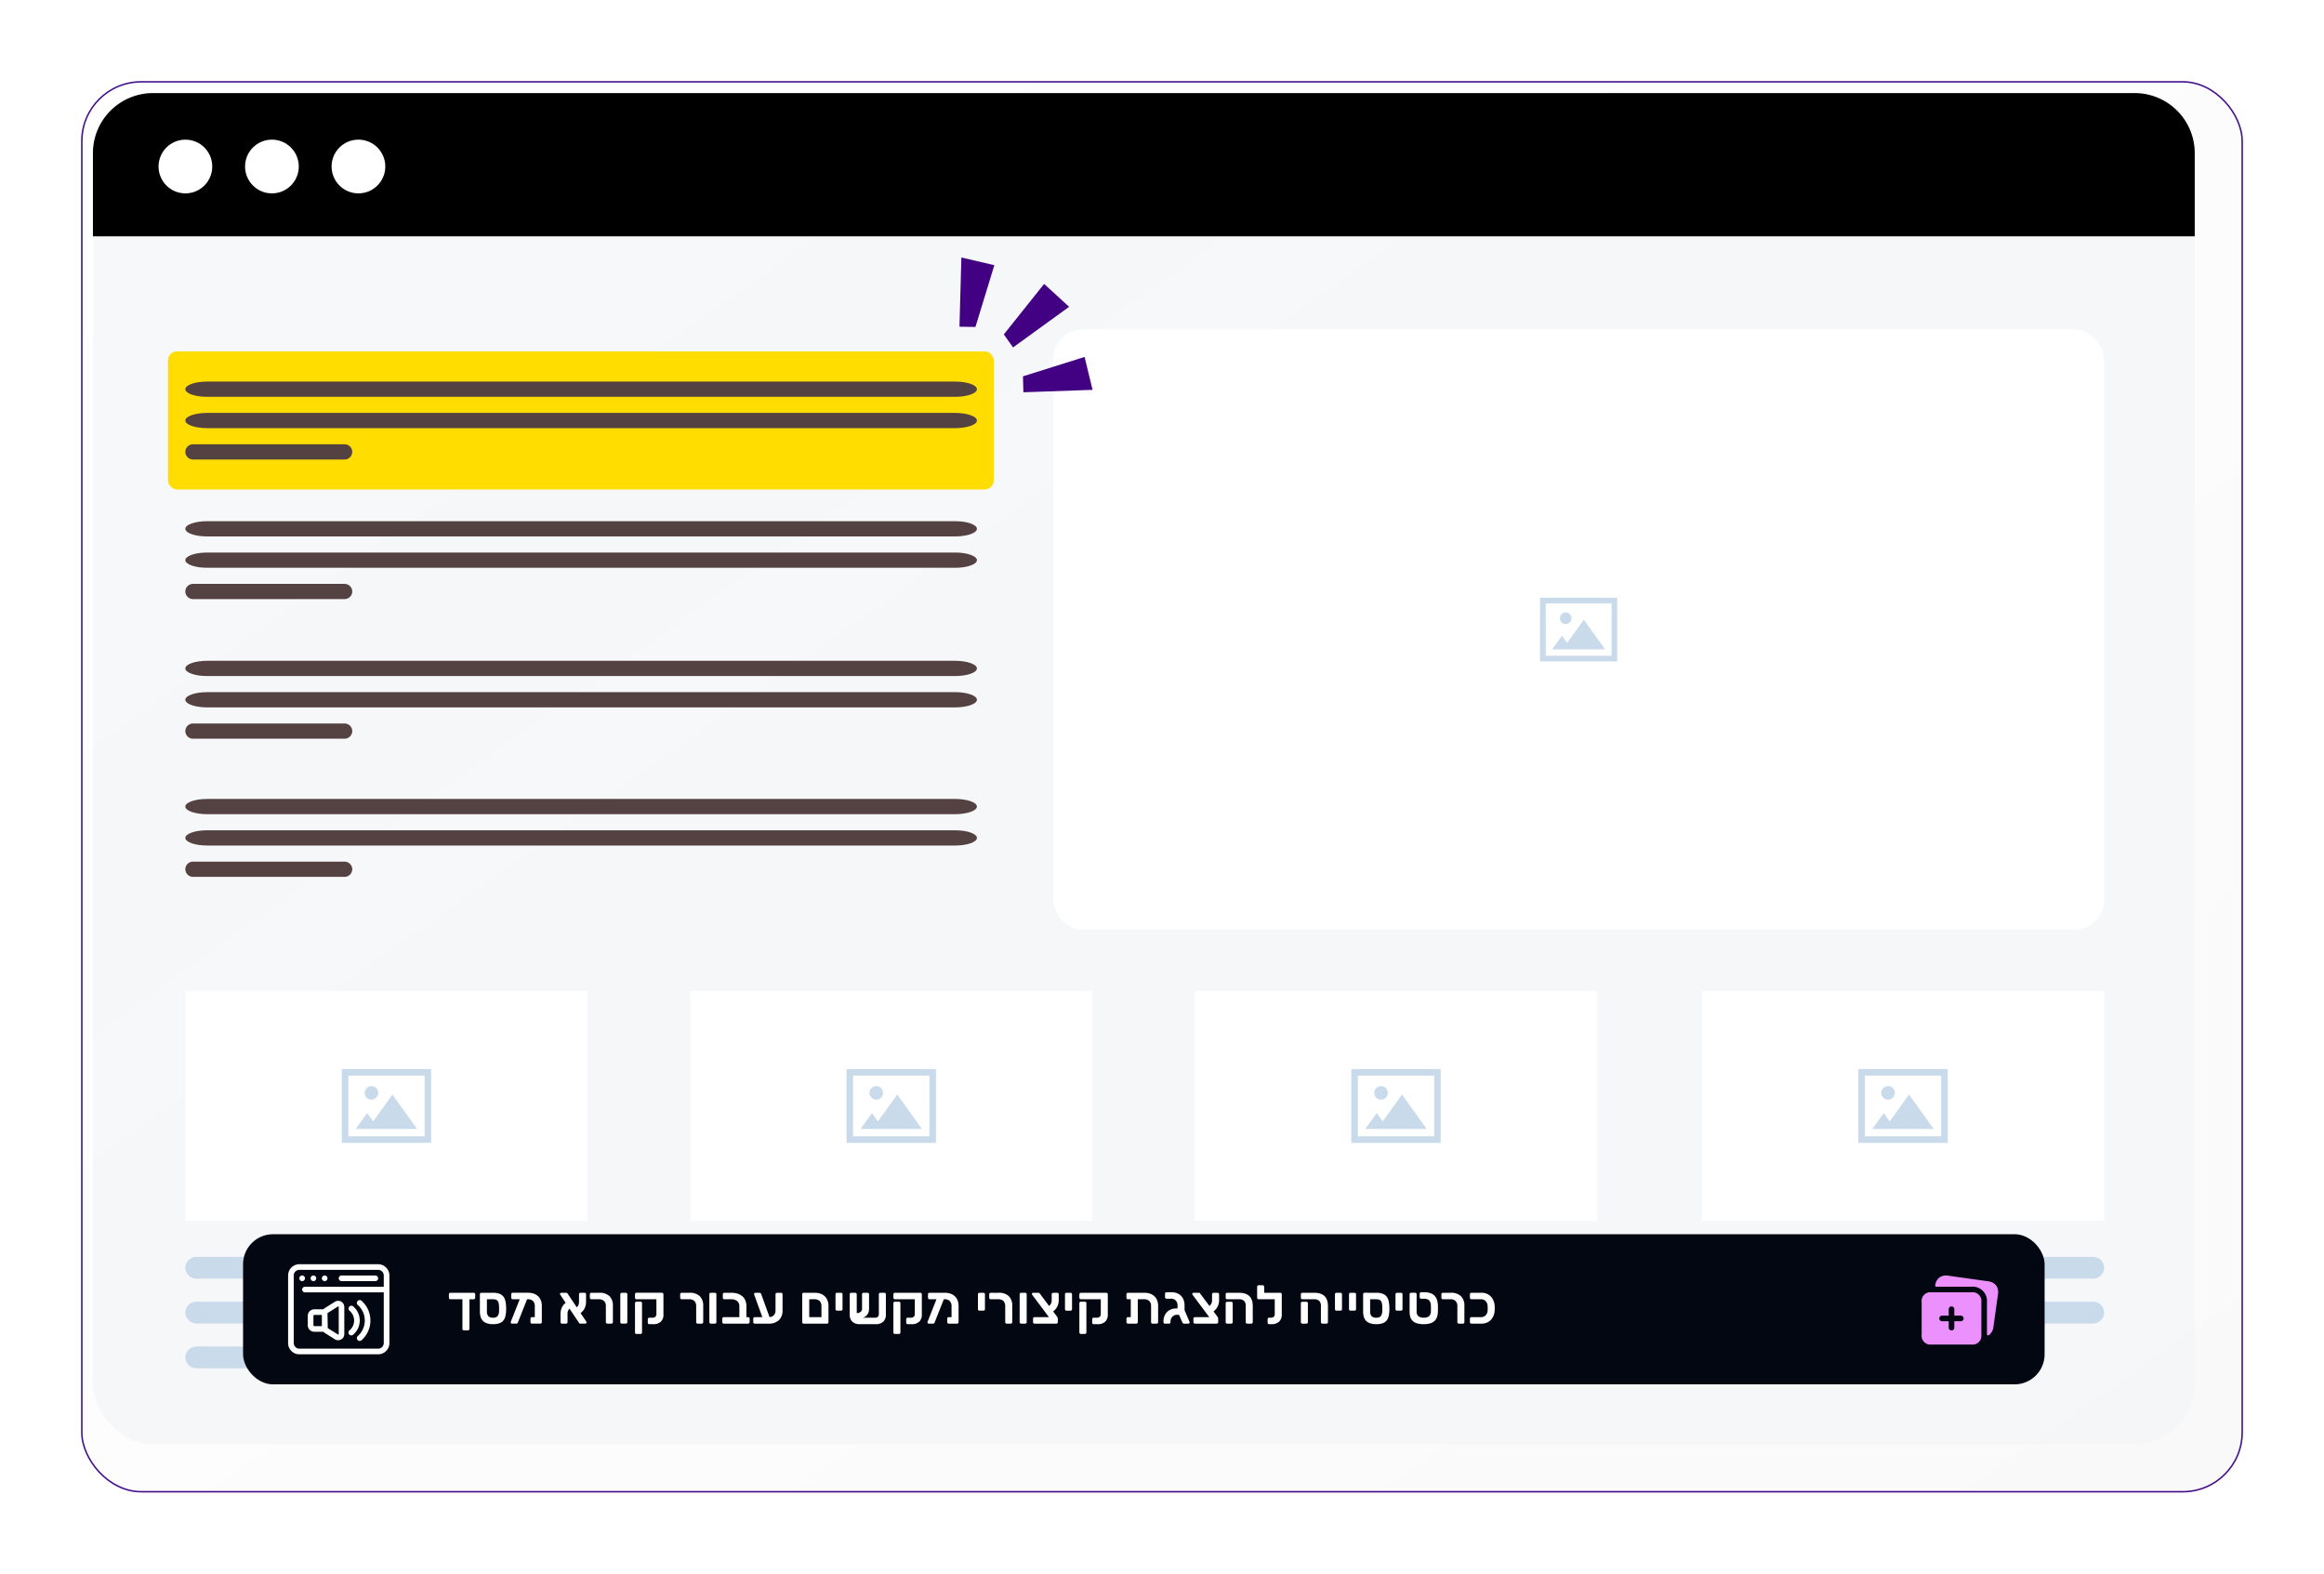 <svg xmlns="http://www.w3.org/2000/svg" xmlns:xlink="http://www.w3.org/1999/xlink" width="774" height="524" viewBox="0 0 774 524">
  <defs>
    <linearGradient id="linear-gradient" y1="0.076" x2="1" y2="1" gradientUnits="objectBoundingBox">
      <stop offset="0" stop-color="#fff" stop-opacity="0.122"/>
      <stop offset="1" stop-color="#d4d4d4" stop-opacity="0.149"/>
    </linearGradient>
    <filter id="Rectangle_18225" x="0" y="0" width="774" height="524" filterUnits="userSpaceOnUse">
      <feOffset dx="6" dy="6" input="SourceAlpha"/>
      <feGaussianBlur stdDeviation="9" result="blur"/>
      <feFlood flood-opacity="0.349"/>
      <feComposite operator="in" in2="blur"/>
      <feComposite in="SourceGraphic"/>
    </filter>
  </defs>
  <g id="Group_23362" data-name="Group 23362" transform="translate(-839.051 -409)">
    <g transform="matrix(1, 0, 0, 1, 839.05, 409)" filter="url(#Rectangle_18225)">
      <g id="Rectangle_18225-2" data-name="Rectangle 18225" transform="translate(21 21)" stroke="#440f8b" stroke-width="0.5" fill="url(#linear-gradient)">
        <rect width="720" height="470" rx="20" stroke="none"/>
        <rect x="0.25" y="0.25" width="719.5" height="469.5" rx="19.75" fill="none"/>
      </g>
    </g>
    <rect id="Rectangle_18227" data-name="Rectangle 18227" width="700" height="450" rx="20" transform="translate(870 440)" fill="#f4f5f9" opacity="0.7"/>
    <path id="Rectangle_18229" data-name="Rectangle 18229" d="M20,0H680a20,20,0,0,1,20,20V47.7a0,0,0,0,1,0,0H0a0,0,0,0,1,0,0V20A20,20,0,0,1,20,0Z" transform="translate(870 440)"/>
    <circle id="Ellipse_6882" data-name="Ellipse 6882" cx="8.945" cy="8.945" r="8.945" transform="translate(891.852 455.504)" fill="#fff"/>
    <circle id="Ellipse_6881" data-name="Ellipse 6881" cx="8.945" cy="8.945" r="8.945" transform="translate(920.668 455.504)" fill="#fff"/>
    <circle id="Ellipse_6880" data-name="Ellipse 6880" cx="8.945" cy="8.945" r="8.945" transform="translate(949.482 455.504)" fill="#fff"/>
    <rect id="Rectangle_18230" data-name="Rectangle 18230" width="350" height="200" rx="10" transform="translate(1189.818 518.645)" fill="#fff"/>
    <path id="Path_24330" data-name="Path 24330" d="M106.737,345.864l5.543-7.7,7.109,9.878H101.731l3.287-4.564,1.719,2.386Zm-.488-10.138a1.947,1.947,0,1,0,1.947,1.947,1.947,1.947,0,0,0-1.947-1.947Zm-7.6-4.893h-.941v21.206h25.694V330.833H98.654Zm22.874,1.879H99.592v17.45h21.935Z" transform="translate(1254.258 277.209)" fill="#c9daea" fill-rule="evenodd"/>
    <g id="Group_22665" data-name="Group 22665" transform="translate(900.775 629.053)">
      <path id="Path_24117" data-name="Path 24117" d="M416.36,345.555H167.226c-3.993,0-7.254,1.142-7.254,2.537h0c0,1.4,3.261,2.537,7.254,2.537H416.36c3.987,0,7.249-1.141,7.249-2.537h0C423.609,346.7,420.348,345.555,416.36,345.555Z" transform="translate(-159.972 -345.555)" fill="#544141" fill-rule="evenodd"/>
      <path id="Path_24118" data-name="Path 24118" d="M416.36,350.492H167.226c-3.993,0-7.254,1.142-7.254,2.537h0c0,1.4,3.261,2.539,7.254,2.539H416.36c3.987,0,7.249-1.141,7.249-2.539h0C423.609,351.634,420.348,350.492,416.36,350.492Z" transform="translate(-159.972 -340.056)" fill="#544141" fill-rule="evenodd"/>
      <path id="Path_24119" data-name="Path 24119" d="M212.992,355.431H162.549a2.565,2.565,0,0,0-2.577,2.534v0a2.563,2.563,0,0,0,2.577,2.534h50.443a2.561,2.561,0,0,0,2.575-2.534v0A2.563,2.563,0,0,0,212.992,355.431Z" transform="translate(-159.972 -334.555)" fill="#544141" fill-rule="evenodd"/>
    </g>
    <g id="Group_22666" data-name="Group 22666" transform="translate(900.775 582.561)">
      <path id="Path_24120" data-name="Path 24120" d="M416.36,329.711H167.226c-3.993,0-7.254,1.141-7.254,2.537h0c0,1.4,3.261,2.537,7.254,2.537H416.36c3.987,0,7.249-1.141,7.249-2.537h0C423.609,330.852,420.348,329.711,416.36,329.711Z" transform="translate(-159.972 -329.711)" fill="#544141" fill-rule="evenodd"/>
      <path id="Path_24121" data-name="Path 24121" d="M416.36,334.648H167.226c-3.993,0-7.254,1.144-7.254,2.539h0c0,1.4,3.261,2.537,7.254,2.537H416.36c3.987,0,7.249-1.139,7.249-2.537h0C423.609,335.792,420.348,334.648,416.36,334.648Z" transform="translate(-159.972 -324.212)" fill="#544141" fill-rule="evenodd"/>
      <path id="Path_24122" data-name="Path 24122" d="M212.992,339.587H162.549a2.565,2.565,0,0,0-2.577,2.534v0a2.563,2.563,0,0,0,2.577,2.535h50.443a2.561,2.561,0,0,0,2.575-2.535v0A2.563,2.563,0,0,0,212.992,339.587Z" transform="translate(-159.972 -318.711)" fill="#544141" fill-rule="evenodd"/>
    </g>
    <g id="Group_22677" data-name="Group 22677" transform="translate(900.775 675.053)">
      <path id="Path_24117-2" data-name="Path 24117" d="M416.36,345.555H167.226c-3.993,0-7.254,1.142-7.254,2.537h0c0,1.4,3.261,2.537,7.254,2.537H416.36c3.987,0,7.249-1.141,7.249-2.537h0C423.609,346.7,420.348,345.555,416.36,345.555Z" transform="translate(-159.972 -345.555)" fill="#544141" fill-rule="evenodd"/>
      <path id="Path_24118-2" data-name="Path 24118" d="M416.36,350.492H167.226c-3.993,0-7.254,1.142-7.254,2.537h0c0,1.4,3.261,2.539,7.254,2.539H416.36c3.987,0,7.249-1.141,7.249-2.539h0C423.609,351.634,420.348,350.492,416.36,350.492Z" transform="translate(-159.972 -340.056)" fill="#544141" fill-rule="evenodd"/>
      <path id="Path_24119-2" data-name="Path 24119" d="M212.992,355.431H162.549a2.565,2.565,0,0,0-2.577,2.534v0a2.563,2.563,0,0,0,2.577,2.534h50.443a2.561,2.561,0,0,0,2.575-2.534v0A2.563,2.563,0,0,0,212.992,355.431Z" transform="translate(-159.972 -334.555)" fill="#544141" fill-rule="evenodd"/>
    </g>
    <rect id="Rectangle_18231" data-name="Rectangle 18231" width="133.931" height="76.586" transform="translate(900.797 739)" fill="#fff"/>
    <rect id="Rectangle_18232" data-name="Rectangle 18232" width="133.93" height="76.586" transform="translate(1068.912 739)" fill="#fff"/>
    <rect id="Rectangle_18233" data-name="Rectangle 18233" width="133.93" height="76.586" transform="translate(1237.023 739)" fill="#fff"/>
    <rect id="Rectangle_18234" data-name="Rectangle 18234" width="133.931" height="76.586" transform="translate(1405.887 739)" fill="#fff"/>
    <g id="Group_22678" data-name="Group 22678" transform="translate(900.797 827.548)">
      <path id="Path_24105" data-name="Path 24105" d="M185.779,394.079H59.215A3.668,3.668,0,0,0,55.53,397.7v0a3.666,3.666,0,0,0,3.685,3.625H185.779a3.661,3.661,0,0,0,3.682-3.625v0A3.665,3.665,0,0,0,185.779,394.079Z" transform="translate(-55.53 -394.079)" fill="#c9daea" fill-rule="evenodd"/>
      <path id="Path_24106" data-name="Path 24106" d="M185.779,399.017H59.215a3.668,3.668,0,0,0-3.685,3.625v0a3.668,3.668,0,0,0,3.685,3.625H185.779a3.663,3.663,0,0,0,3.682-3.625v0A3.665,3.665,0,0,0,185.779,399.017Z" transform="translate(-55.53 -384.088)" fill="#c9daea" fill-rule="evenodd"/>
      <path id="Path_24107" data-name="Path 24107" d="M131.36,403.954H59.215a3.669,3.669,0,0,0-3.685,3.628h0a3.669,3.669,0,0,0,3.685,3.628H131.36a3.664,3.664,0,0,0,3.682-3.628h0A3.668,3.668,0,0,0,131.36,403.954Z" transform="translate(-55.53 -374.099)" fill="#c9daea" fill-rule="evenodd"/>
    </g>
    <g id="Group_22679" data-name="Group 22679" transform="translate(1068.908 827.548)">
      <path id="Path_24108" data-name="Path 24108" d="M238,394.079H111.436a3.668,3.668,0,0,0-3.685,3.625v0a3.664,3.664,0,0,0,3.685,3.625H238a3.662,3.662,0,0,0,3.685-3.625v0A3.666,3.666,0,0,0,238,394.079Z" transform="translate(-107.751 -394.079)" fill="#c9daea" fill-rule="evenodd"/>
      <path id="Path_24109" data-name="Path 24109" d="M238,399.017H111.436a3.668,3.668,0,0,0-3.685,3.625v0a3.666,3.666,0,0,0,3.685,3.625H238a3.664,3.664,0,0,0,3.685-3.625v0A3.666,3.666,0,0,0,238,399.017Z" transform="translate(-107.751 -384.088)" fill="#c9daea" fill-rule="evenodd"/>
      <path id="Path_24110" data-name="Path 24110" d="M183.578,403.954H111.436a3.669,3.669,0,0,0-3.685,3.628h0a3.667,3.667,0,0,0,3.685,3.628h72.142a3.665,3.665,0,0,0,3.685-3.628h0A3.669,3.669,0,0,0,183.578,403.954Z" transform="translate(-107.751 -374.099)" fill="#c9daea" fill-rule="evenodd"/>
    </g>
    <g id="Group_22680" data-name="Group 22680" transform="translate(1237.021 827.548)">
      <path id="Path_24108-2" data-name="Path 24108" d="M238,394.079H111.436a3.668,3.668,0,0,0-3.685,3.625v0a3.664,3.664,0,0,0,3.685,3.625H238a3.662,3.662,0,0,0,3.685-3.625v0A3.666,3.666,0,0,0,238,394.079Z" transform="translate(-107.751 -394.079)" fill="#c9daea" fill-rule="evenodd"/>
      <path id="Path_24109-2" data-name="Path 24109" d="M238,399.017H111.436a3.668,3.668,0,0,0-3.685,3.625v0a3.666,3.666,0,0,0,3.685,3.625H238a3.664,3.664,0,0,0,3.685-3.625v0A3.666,3.666,0,0,0,238,399.017Z" transform="translate(-107.751 -384.088)" fill="#c9daea" fill-rule="evenodd"/>
      <path id="Path_24110-2" data-name="Path 24110" d="M183.578,403.954H111.436a3.669,3.669,0,0,0-3.685,3.628h0a3.667,3.667,0,0,0,3.685,3.628h72.142a3.665,3.665,0,0,0,3.685-3.628h0A3.669,3.669,0,0,0,183.578,403.954Z" transform="translate(-107.751 -374.099)" fill="#c9daea" fill-rule="evenodd"/>
    </g>
    <g id="Group_22681" data-name="Group 22681" transform="translate(1405.887 827.548)">
      <path id="Path_24111" data-name="Path 24111" d="M290.221,394.079H163.657a3.666,3.666,0,0,0-3.685,3.625v0a3.664,3.664,0,0,0,3.685,3.625H290.221a3.661,3.661,0,0,0,3.682-3.625v0A3.663,3.663,0,0,0,290.221,394.079Z" transform="translate(-159.972 -394.079)" fill="#c9daea" fill-rule="evenodd"/>
      <path id="Path_24112" data-name="Path 24112" d="M290.221,399.017H163.657a3.666,3.666,0,0,0-3.685,3.625v0a3.666,3.666,0,0,0,3.685,3.625H290.221a3.663,3.663,0,0,0,3.682-3.625v0A3.663,3.663,0,0,0,290.221,399.017Z" transform="translate(-159.972 -384.088)" fill="#c9daea" fill-rule="evenodd"/>
      <path id="Path_24113" data-name="Path 24113" d="M235.8,403.954H163.657a3.669,3.669,0,0,0-3.685,3.628h0a3.667,3.667,0,0,0,3.685,3.628H235.8a3.664,3.664,0,0,0,3.682-3.628h0A3.668,3.668,0,0,0,235.8,403.954Z" transform="translate(-159.972 -374.099)" fill="#c9daea" fill-rule="evenodd"/>
    </g>
    <path id="Path_24331" data-name="Path 24331" d="M83.209,390.807l6.421-8.922,8.235,11.443H77.411l3.806-5.288,1.992,2.766Zm-.565-11.745A2.257,2.257,0,1,0,84.9,381.32a2.258,2.258,0,0,0-2.255-2.258Zm-8.8-5.669H72.758v24.57h29.764v-24.57H73.846Zm26.5,2.174H74.932v20.217h25.414Z" transform="translate(880.123 391.615)" fill="#c9daea" fill-rule="evenodd"/>
    <path id="Path_24332" data-name="Path 24332" d="M135.433,390.807l6.421-8.922,8.235,11.443H129.634l3.806-5.288,1.992,2.766Zm-.565-11.745a2.257,2.257,0,1,0,2.258,2.258,2.258,2.258,0,0,0-2.258-2.258Zm-8.8-5.669h-1.091v24.57h29.767v-24.57H126.069Zm26.5,2.174H127.158v20.217h25.411Z" transform="translate(996.014 391.615)" fill="#c9daea" fill-rule="evenodd"/>
    <path id="Path_24333" data-name="Path 24333" d="M135.433,390.807l6.421-8.922,8.235,11.443H129.634l3.806-5.288,1.992,2.766Zm-.565-11.745a2.257,2.257,0,1,0,2.258,2.258,2.258,2.258,0,0,0-2.258-2.258Zm-8.8-5.669h-1.091v24.57h29.767v-24.57H126.069Zm26.5,2.174H127.158v20.217h25.411Z" transform="translate(1164.125 391.615)" fill="#c9daea" fill-rule="evenodd"/>
    <path id="Path_24334" data-name="Path 24334" d="M187.651,390.807l6.421-8.922,8.235,11.443H181.853l3.806-5.288,1.992,2.766Zm-.565-11.745a2.257,2.257,0,1,0,2.255,2.258,2.258,2.258,0,0,0-2.255-2.258Zm-8.8-5.669H177.2v24.57h29.764v-24.57H178.288Zm26.5,2.174H179.377v20.217h25.411Z" transform="translate(1280.77 391.615)" fill="#c9daea" fill-rule="evenodd"/>
    <rect id="Rectangle_18235" data-name="Rectangle 18235" width="275" height="46" rx="3" transform="translate(895 526)" fill="#fd0"/>
    <g id="Group_22667" data-name="Group 22667" transform="translate(900.775 536.069)">
      <path id="Path_24123" data-name="Path 24123" d="M416.36,313.867H167.226c-3.993,0-7.254,1.141-7.254,2.537h0c0,1.4,3.261,2.539,7.254,2.539H416.36c3.987,0,7.249-1.142,7.249-2.539h0C423.609,315.008,420.348,313.867,416.36,313.867Z" transform="translate(-159.972 -313.867)" fill="#544141" fill-rule="evenodd"/>
      <path id="Path_24124" data-name="Path 24124" d="M416.36,318.8H167.226c-3.993,0-7.254,1.142-7.254,2.537h0c0,1.4,3.261,2.537,7.254,2.537H416.36c3.987,0,7.249-1.141,7.249-2.537h0C423.609,319.947,420.348,318.8,416.36,318.8Z" transform="translate(-159.972 -308.367)" fill="#544141" fill-rule="evenodd"/>
      <path id="Path_24125" data-name="Path 24125" d="M212.992,323.742H162.549a2.566,2.566,0,0,0-2.577,2.537h0a2.564,2.564,0,0,0,2.577,2.539h50.443a2.564,2.564,0,0,0,2.575-2.539h0A2.565,2.565,0,0,0,212.992,323.742Z" transform="translate(-159.972 -302.868)" fill="#544141" fill-rule="evenodd"/>
    </g>
    <path id="Path_113" data-name="Path 113" d="M23.544,10.819,3.181,0,0,10.819l21,4.666Z" transform="translate(1205.68 537.229) rotate(150)" fill="#420083" fill-rule="evenodd"/>
    <path id="Path_114" data-name="Path 114" d="M22.935,0,0,2.38,3.4,13.134,23.427,5.29Z" transform="translate(1196.305 513.227) rotate(150)" fill="#420083" fill-rule="evenodd"/>
    <path id="Path_115" data-name="Path 115" d="M20.3,2.734,8.225,22.379,0,14.664,15.739,0Z" transform="translate(1177.547 510.012) rotate(150)" fill="#420083" fill-rule="evenodd"/>
    <rect id="Rectangle_19375" data-name="Rectangle 19375" width="600" height="50" rx="10" transform="translate(920 820)" fill="#020711"/>
    <g id="icn-screen-reader" transform="translate(935.002 829.999)">
      <path id="Path_24766" data-name="Path 24766" d="M5.873,4.937A.937.937,0,1,1,4.936,4h0a.937.937,0,0,1,.937.937Z" transform="translate(-0.252 -0.252)" fill="#fff"/>
      <path id="Path_24767" data-name="Path 24767" d="M9.874,4.937A.937.937,0,1,1,8.937,4h0a.937.937,0,0,1,.937.937Z" transform="translate(-0.503 -0.252)" fill="#fff"/>
      <path id="Path_24768" data-name="Path 24768" d="M13.873,4.937A.937.937,0,1,1,12.936,4h0a.937.937,0,0,1,.937.937Z" transform="translate(-0.755 -0.252)" fill="#fff"/>
      <path id="Path_24769" data-name="Path 24769" d="M29.986,0H3.749A3.751,3.751,0,0,0,0,3.751H0v22.49a3.751,3.751,0,0,0,3.751,3.751H29.988a3.752,3.752,0,0,0,3.752-3.751h0V3.747A3.751,3.751,0,0,0,29.988,0h0Zm0,28.112H3.749a1.878,1.878,0,0,1-1.873-1.873V3.747A1.879,1.879,0,0,1,3.749,1.874H29.988a1.879,1.879,0,0,1,1.873,1.873V7.5H5.622a.937.937,0,0,0,0,1.874H31.861V26.241a1.879,1.879,0,0,1-1.873,1.873h0Z" fill="#fff"/>
      <path id="Path_24770" data-name="Path 24770" d="M18.937,5.874H30.182a.937.937,0,1,0,0-1.874H18.937a.937.937,0,1,0,0,1.874Z" transform="translate(-1.132 -0.252)" fill="#fff"/>
      <path id="Path_24771" data-name="Path 24771" d="M18.187,13.3a2.074,2.074,0,0,0-2.119-.014l.009-.006-3.317,2.09a1.866,1.866,0,0,0-.55.452l0,0H9.174a2.187,2.187,0,0,0-2.186,2.159v3.168a2.187,2.187,0,0,0,2.186,2.16h3.033a1.782,1.782,0,0,0,.479.409l.008,0,3.43,2.16a2.01,2.01,0,0,0,.963.244h.01a2.084,2.084,0,0,0,1.078-.305l-.009.006a2.048,2.048,0,0,0,.993-1.751V15.052a2.045,2.045,0,0,0-.985-1.747l-.009,0ZM8.873,21.143V17.977a.314.314,0,0,1,.313-.291h2.5v3.751h-2.5a.313.313,0,0,1-.313-.3h0Zm8.434,2.925a.169.169,0,0,1-.083.141h0a.281.281,0,0,1-.141.037h0l-3.373-2.118-.066-.047-.084-4.919.028-.084,3.43-2.184a.341.341,0,0,1,.1-.028h0a.22.22,0,0,1,.1.029h0a.152.152,0,0,1,.084.136v0h0v9.034Z" transform="translate(-0.44 -0.818)" fill="#fff"/>
      <path id="Path_24772" data-name="Path 24772" d="M26.005,12.983a.937.937,0,0,0-1.251,1.4h0a6.888,6.888,0,0,1,.007,10.311l-.007.007a.935.935,0,0,0-.074,1.322h0a.948.948,0,0,0,.7.319h.009A.906.906,0,0,0,26,26.1h0a8.776,8.776,0,0,0,.009-13.121L26,12.974Z" transform="translate(-1.537 -0.802)" fill="#fff"/>
      <path id="Path_24773" data-name="Path 24773" d="M23,14.948a.938.938,0,0,0-1.2,1.441h0a4.271,4.271,0,0,1,0,6.563l-.007.006a.945.945,0,0,0-.12,1.323v0a.926.926,0,0,0,.719.341h0a.976.976,0,0,0,.6-.217l0,0a6.151,6.151,0,0,0,.019-9.448L23,14.951Z" transform="translate(-1.35 -0.927)" fill="#fff"/>
    </g>
    <g id="image-gallery-plus" transform="translate(1477.049 831.257)">
      <path id="Path_24774" data-name="Path 24774" d="M27.405,8.849,25.915,19.507a3.9,3.9,0,0,1-1.561,2.872.386.386,0,0,1-.606-.3V11.4A4.756,4.756,0,0,0,18.57,6.231H6.879c-.373,0-.381-.335-.355-.484A3.893,3.893,0,0,1,7.9,3.156a3.975,3.975,0,0,1,3.033-.588L24.057,4.407a3.989,3.989,0,0,1,2.761,1.409,3.964,3.964,0,0,1,.588,3.033ZM21.88,11.4V22.171a2.929,2.929,0,0,1-3.31,3.313H5.319a2.928,2.928,0,0,1-3.313-3.313V11.4a2.928,2.928,0,0,1,3.313-3.31H18.57a2.929,2.929,0,0,1,3.31,3.31Zm-5.9,5.385a.932.932,0,0,0-.932-.932H12.875V13.684a.932.932,0,0,0-1.863,0v2.174H8.838a.932.932,0,1,0,0,1.863h2.174v2.174a.932.932,0,0,0,1.863,0V17.721h2.174a.932.932,0,0,0,.932-.932Z" fill="#ec90fe"/>
    </g>
    <path id="Path_25916" data-name="Path 25916" d="M-166.176-10.278a.467.467,0,0,1,.342.144.467.467,0,0,1,.144.342V-8.6a.467.467,0,0,1-.144.342.467.467,0,0,1-.342.144H-167.6V1.746a.467.467,0,0,1-.144.342.467.467,0,0,1-.342.144h-1.368a.467.467,0,0,1-.342-.144.467.467,0,0,1-.144-.342V-8.118h-4.014a.467.467,0,0,1-.342-.144.467.467,0,0,1-.144-.342V-9.792a.467.467,0,0,1,.144-.342.467.467,0,0,1,.342-.144Zm6.444,0a5.933,5.933,0,0,1,2.07.306,3.046,3.046,0,0,1,1.287.873,3.508,3.508,0,0,1,.693,1.386,9.082,9.082,0,0,1,.27,1.827q.036.414.036.927t-.036.927a8.071,8.071,0,0,1-.279,1.791,3.252,3.252,0,0,1-.72,1.323,3.1,3.1,0,0,1-1.305.819,6.393,6.393,0,0,1-2.052.279,6.084,6.084,0,0,1-2.025-.3,3.384,3.384,0,0,1-1.35-.837,3.228,3.228,0,0,1-.747-1.323,6.121,6.121,0,0,1-.234-1.755v-5.76a.467.467,0,0,1,.144-.342.467.467,0,0,1,.342-.144Zm1.98,4.482A6.16,6.16,0,0,0-157.9-6.9a1.676,1.676,0,0,0-.342-.711A1.3,1.3,0,0,0-158.85-8a3.358,3.358,0,0,0-.972-.117h-1.962v4a2.3,2.3,0,0,0,.486,1.647,2.066,2.066,0,0,0,1.53.5,1.984,1.984,0,0,0,1.494-.477,2.661,2.661,0,0,0,.522-1.665A12.988,12.988,0,0,0-157.752-5.8Zm4.068-4a.467.467,0,0,1,.144-.342.467.467,0,0,1,.342-.144h5.13a5.583,5.583,0,0,1,1.908.306,4.049,4.049,0,0,1,1.44.873,3.757,3.757,0,0,1,.909,1.377,5.035,5.035,0,0,1,.315,1.836v5.4a.467.467,0,0,1-.144.342.467.467,0,0,1-.342.144h-2.808a.467.467,0,0,1-.342-.144.467.467,0,0,1-.144-.342V-1.674a.467.467,0,0,1,.144-.342.467.467,0,0,1,.342-.144h.954V-5.8a2.341,2.341,0,0,0-.594-1.728,2.341,2.341,0,0,0-1.728-.594h-.252l-3.042,7.686a.949.949,0,0,1-.18.288.431.431,0,0,1-.342.144h-1.458a.417.417,0,0,1-.306-.126.417.417,0,0,1-.126-.306.4.4,0,0,1,.018-.126l2.988-7.56h-2.34a.467.467,0,0,1-.342-.144.467.467,0,0,1-.144-.342Zm24.912,2.556a4.928,4.928,0,0,1-.45,2.079,3.976,3.976,0,0,1-1.386,1.629l1.962,2.916a.347.347,0,0,1,.054.18.417.417,0,0,1-.126.306.417.417,0,0,1-.306.126H-130.7a.388.388,0,0,1-.3-.126A1.791,1.791,0,0,1-131.2-.4L-134.28-5a2.335,2.335,0,0,0-.648,1.782V-.486a.467.467,0,0,1-.144.342.467.467,0,0,1-.342.144h-1.368a.467.467,0,0,1-.342-.144.467.467,0,0,1-.144-.342V-3.312a4.857,4.857,0,0,1,.423-2.007,4.162,4.162,0,0,1,1.287-1.611l-1.836-2.754a.263.263,0,0,1-.054-.162.417.417,0,0,1,.126-.306.417.417,0,0,1,.306-.126h1.692a.373.373,0,0,1,.288.117,1.753,1.753,0,0,1,.2.261l2.97,4.464a2.04,2.04,0,0,0,.558-.774,2.854,2.854,0,0,0,.2-1.116V-9.792a.467.467,0,0,1,.144-.342.467.467,0,0,1,.342-.144h1.368a.467.467,0,0,1,.342.144.467.467,0,0,1,.144.342Zm6.606,1.44a2.341,2.341,0,0,0-.594-1.728,2.341,2.341,0,0,0-1.728-.594h-2.52a.467.467,0,0,1-.342-.144.467.467,0,0,1-.144-.342V-9.792a.467.467,0,0,1,.144-.342.467.467,0,0,1,.342-.144h2.61a4.738,4.738,0,0,1,3.411,1.116,4.338,4.338,0,0,1,1.161,3.276v5.4a.467.467,0,0,1-.144.342.467.467,0,0,1-.342.144h-1.368a.467.467,0,0,1-.342-.144.467.467,0,0,1-.144-.342Zm7.146,5.31a.467.467,0,0,1-.144.342.467.467,0,0,1-.342.144h-1.368a.467.467,0,0,1-.342-.144.467.467,0,0,1-.144-.342V-9.792a.467.467,0,0,1,.144-.342.467.467,0,0,1,.342-.144h1.368a.467.467,0,0,1,.342.144.467.467,0,0,1,.144.342Zm2.556-9.306a.467.467,0,0,1,.144-.342.467.467,0,0,1,.342-.144h8.5a.467.467,0,0,1,.342.144.467.467,0,0,1,.144.342V-3.06a3.168,3.168,0,0,1-.873,2.412,3.566,3.566,0,0,1-2.547.828h-1.3a.467.467,0,0,1-.342-.144.467.467,0,0,1-.144-.342V-1.494a.467.467,0,0,1,.144-.342.467.467,0,0,1,.342-.144h1.152a1.216,1.216,0,0,0,.9-.324,1.216,1.216,0,0,0,.324-.9V-8.118h-6.642a.467.467,0,0,1-.342-.144.467.467,0,0,1-.144-.342Zm1.854,2.484a.467.467,0,0,1,.342.144.467.467,0,0,1,.144.342V2.952a.467.467,0,0,1-.144.342.467.467,0,0,1-.342.144h-1.368a.467.467,0,0,1-.342-.144.467.467,0,0,1-.144-.342V-6.822a.467.467,0,0,1,.144-.342.467.467,0,0,1,.342-.144ZM-92.088-5.8a2.341,2.341,0,0,0-.594-1.728,2.341,2.341,0,0,0-1.728-.594h-2.52a.467.467,0,0,1-.342-.144.467.467,0,0,1-.144-.342V-9.792a.467.467,0,0,1,.144-.342.467.467,0,0,1,.342-.144h2.61a4.738,4.738,0,0,1,3.411,1.116,4.338,4.338,0,0,1,1.161,3.276v5.4a.467.467,0,0,1-.144.342A.467.467,0,0,1-90.234,0H-91.6a.467.467,0,0,1-.342-.144.467.467,0,0,1-.144-.342Zm6.732,5.31a.467.467,0,0,1-.144.342A.467.467,0,0,1-85.842,0H-87.21a.467.467,0,0,1-.342-.144A.467.467,0,0,1-87.7-.486V-9.792a.467.467,0,0,1,.144-.342.467.467,0,0,1,.342-.144h1.368a.467.467,0,0,1,.342.144.467.467,0,0,1,.144.342ZM-82.908,0a.467.467,0,0,1-.342-.144.467.467,0,0,1-.144-.342V-1.674a.467.467,0,0,1,.144-.342.467.467,0,0,1,.342-.144h5.2v-3.6a2.165,2.165,0,0,0-.72-1.746,3.02,3.02,0,0,0-2.016-.612h-2.286a.467.467,0,0,1-.342-.144.467.467,0,0,1-.144-.342V-9.792a.467.467,0,0,1,.144-.342.467.467,0,0,1,.342-.144h2.376a6.611,6.611,0,0,1,2.079.306A4.5,4.5,0,0,1-76.7-9.1a3.7,3.7,0,0,1,.99,1.395,4.815,4.815,0,0,1,.342,1.854v3.69h.594a.467.467,0,0,1,.342.144.467.467,0,0,1,.144.342V-.486a.467.467,0,0,1-.144.342A.467.467,0,0,1-74.772,0Zm19.584-4.392a4.24,4.24,0,0,1-1.224,3.231A4.8,4.8,0,0,1-67.986,0h-4.608a.467.467,0,0,1-.342-.144.467.467,0,0,1-.144-.342V-1.674a.467.467,0,0,1,.144-.342.467.467,0,0,1,.342-.144h2.538l-2.736-7.56a.4.4,0,0,1-.018-.126.417.417,0,0,1,.126-.306.417.417,0,0,1,.306-.126h1.422a.431.431,0,0,1,.342.144.949.949,0,0,1,.18.288l2.772,7.668a2.149,2.149,0,0,0,1.485-.675,2.389,2.389,0,0,0,.513-1.629v-5.31a.467.467,0,0,1,.144-.342.467.467,0,0,1,.342-.144h1.368a.467.467,0,0,1,.342.144.467.467,0,0,1,.144.342ZM-52.6-10.278a5.583,5.583,0,0,1,1.908.306,4.049,4.049,0,0,1,1.44.873,3.757,3.757,0,0,1,.909,1.377,5.035,5.035,0,0,1,.315,1.836v5.4a.467.467,0,0,1-.144.342A.467.467,0,0,1-48.51,0h-7.776a.467.467,0,0,1-.342-.144.467.467,0,0,1-.144-.342V-9.792a.467.467,0,0,1,.144-.342.467.467,0,0,1,.342-.144Zm-1.836,2.16V-2.16h4.068V-5.8a2.341,2.341,0,0,0-.594-1.728,2.341,2.341,0,0,0-1.728-.594Zm11.088,3.312a.467.467,0,0,1-.144.342.467.467,0,0,1-.342.144H-45.2a.467.467,0,0,1-.342-.144.467.467,0,0,1-.144-.342V-9.792a.467.467,0,0,1,.144-.342.467.467,0,0,1,.342-.144h1.368a.467.467,0,0,1,.342.144.467.467,0,0,1,.144.342Zm8.352-5.472a.467.467,0,0,1,.342.144.467.467,0,0,1,.144.342V-5a3.488,3.488,0,0,1-.216,1.3,2.99,2.99,0,0,1-.54.9,2.579,2.579,0,0,1-.693.558,2.821,2.821,0,0,1-.675.27h4.158a1.216,1.216,0,0,0,.9-.324,1.216,1.216,0,0,0,.324-.9V-9.792a.467.467,0,0,1,.144-.342.467.467,0,0,1,.342-.144h1.368a.467.467,0,0,1,.342.144.467.467,0,0,1,.144.342V-3.06a3.168,3.168,0,0,1-.873,2.412A3.566,3.566,0,0,1-32.328.18h-5.2a3.566,3.566,0,0,1-2.547-.828A3.168,3.168,0,0,1-40.95-3.06V-9.792a.467.467,0,0,1,.144-.342.467.467,0,0,1,.342-.144H-39.1a.467.467,0,0,1,.342.144.467.467,0,0,1,.144.342V-3.51a2.1,2.1,0,0,0,1.242-.369,1.384,1.384,0,0,0,.522-1.215v-4.7a.467.467,0,0,1,.144-.342.467.467,0,0,1,.342-.144Zm8.586.486a.467.467,0,0,1,.144-.342.467.467,0,0,1,.342-.144h8.5a.467.467,0,0,1,.342.144.467.467,0,0,1,.144.342V-3.06a3.168,3.168,0,0,1-.873,2.412A3.566,3.566,0,0,1-20.358.18h-1.3A.467.467,0,0,1-22,.036a.467.467,0,0,1-.144-.342V-1.494A.467.467,0,0,1-22-1.836a.467.467,0,0,1,.342-.144H-20.5a1.216,1.216,0,0,0,.9-.324,1.216,1.216,0,0,0,.324-.9V-8.118H-25.92a.467.467,0,0,1-.342-.144.467.467,0,0,1-.144-.342Zm1.854,2.484a.467.467,0,0,1,.342.144.467.467,0,0,1,.144.342V2.952a.467.467,0,0,1-.144.342.467.467,0,0,1-.342.144H-25.92a.467.467,0,0,1-.342-.144.467.467,0,0,1-.144-.342V-6.822a.467.467,0,0,1,.144-.342.467.467,0,0,1,.342-.144Zm9.666-2.484a.467.467,0,0,1,.144-.342.467.467,0,0,1,.342-.144h5.13a5.583,5.583,0,0,1,1.908.306,4.049,4.049,0,0,1,1.44.873,3.757,3.757,0,0,1,.909,1.377A5.035,5.035,0,0,1-4.7-5.886v5.4a.467.467,0,0,1-.144.342A.467.467,0,0,1-5.184,0H-7.992a.467.467,0,0,1-.342-.144.467.467,0,0,1-.144-.342V-1.674a.467.467,0,0,1,.144-.342.467.467,0,0,1,.342-.144h.954V-5.8a2.341,2.341,0,0,0-.594-1.728A2.341,2.341,0,0,0-9.36-8.118h-.252L-12.654-.432a.949.949,0,0,1-.18.288A.431.431,0,0,1-13.176,0h-1.458a.417.417,0,0,1-.306-.126.417.417,0,0,1-.126-.306.4.4,0,0,1,.018-.126l2.988-7.56H-14.4a.467.467,0,0,1-.342-.144.467.467,0,0,1-.144-.342ZM4.086-4.806a.467.467,0,0,1-.144.342A.467.467,0,0,1,3.6-4.32H2.232a.467.467,0,0,1-.342-.144.467.467,0,0,1-.144-.342V-9.792a.467.467,0,0,1,.144-.342.467.467,0,0,1,.342-.144H3.6a.467.467,0,0,1,.342.144.467.467,0,0,1,.144.342Zm6.75-.99a2.341,2.341,0,0,0-.594-1.728,2.341,2.341,0,0,0-1.728-.594H5.994a.467.467,0,0,1-.342-.144A.467.467,0,0,1,5.508-8.6V-9.792a.467.467,0,0,1,.144-.342.467.467,0,0,1,.342-.144H8.6a4.738,4.738,0,0,1,3.411,1.116,4.338,4.338,0,0,1,1.161,3.276v5.4a.467.467,0,0,1-.144.342A.467.467,0,0,1,12.69,0H11.322a.467.467,0,0,1-.342-.144.467.467,0,0,1-.144-.342Zm7.146,5.31a.467.467,0,0,1-.144.342A.467.467,0,0,1,17.5,0H16.128a.467.467,0,0,1-.342-.144.467.467,0,0,1-.144-.342V-9.792a.467.467,0,0,1,.144-.342.467.467,0,0,1,.342-.144H17.5a.467.467,0,0,1,.342.144.467.467,0,0,1,.144.342ZM25.434-5.9a2.1,2.1,0,0,0,.648-.792,2.723,2.723,0,0,0,.234-1.188V-9.792a.467.467,0,0,1,.144-.342.467.467,0,0,1,.342-.144H28.17a.467.467,0,0,1,.342.144.467.467,0,0,1,.144.342v2a4.62,4.62,0,0,1-.477,2.079A4.639,4.639,0,0,1,26.8-4.068l1.3,1.746a3.09,3.09,0,0,1,.171.315.893.893,0,0,1,.081.387V-.486a.467.467,0,0,1-.144.342A.467.467,0,0,1,27.864,0H20.592a.467.467,0,0,1-.342-.144.467.467,0,0,1-.144-.342V-1.674a.467.467,0,0,1,.144-.342.467.467,0,0,1,.342-.144H25.4L19.782-9.666a.161.161,0,0,1-.045-.09.566.566,0,0,1-.009-.09.417.417,0,0,1,.126-.306.417.417,0,0,1,.306-.126h1.8a.345.345,0,0,1,.279.117q.1.117.189.243Zm7.65,1.1a.467.467,0,0,1-.144.342.467.467,0,0,1-.342.144H31.23a.467.467,0,0,1-.342-.144.467.467,0,0,1-.144-.342V-9.792a.467.467,0,0,1,.144-.342.467.467,0,0,1,.342-.144H32.6a.467.467,0,0,1,.342.144.467.467,0,0,1,.144.342Zm2.448-4.986a.467.467,0,0,1,.144-.342.467.467,0,0,1,.342-.144h8.5a.467.467,0,0,1,.342.144A.467.467,0,0,1,45-9.792V-3.06a3.168,3.168,0,0,1-.873,2.412A3.566,3.566,0,0,1,41.58.18h-1.3a.467.467,0,0,1-.342-.144A.467.467,0,0,1,39.8-.306V-1.494a.467.467,0,0,1,.144-.342.467.467,0,0,1,.342-.144h1.152a1.216,1.216,0,0,0,.9-.324,1.216,1.216,0,0,0,.324-.9V-8.118H36.018a.467.467,0,0,1-.342-.144.467.467,0,0,1-.144-.342Zm1.854,2.484a.467.467,0,0,1,.342.144.467.467,0,0,1,.144.342V2.952a.492.492,0,0,1-.486.486H36.018a.492.492,0,0,1-.486-.486V-6.822a.467.467,0,0,1,.144-.342.467.467,0,0,1,.342-.144ZM52.65-2.16V-8.118H51.7a.467.467,0,0,1-.342-.144A.467.467,0,0,1,51.21-8.6V-9.792a.467.467,0,0,1,.144-.342.467.467,0,0,1,.342-.144h5.49a5.583,5.583,0,0,1,1.908.306,4.049,4.049,0,0,1,1.44.873,3.757,3.757,0,0,1,.909,1.377,5.035,5.035,0,0,1,.315,1.836v5.4a.467.467,0,0,1-.144.342A.467.467,0,0,1,61.272,0H59.9a.467.467,0,0,1-.342-.144.467.467,0,0,1-.144-.342V-5.8a2.341,2.341,0,0,0-.594-1.728A2.341,2.341,0,0,0,57.1-8.118H54.99V-.486a.467.467,0,0,1-.144.342A.467.467,0,0,1,54.5,0H51.7a.467.467,0,0,1-.342-.144.467.467,0,0,1-.144-.342V-1.674a.467.467,0,0,1,.144-.342A.467.467,0,0,1,51.7-2.16ZM64.548-8.3a.467.467,0,0,1-.342-.144.467.467,0,0,1-.144-.342V-9.972a.467.467,0,0,1,.144-.342.467.467,0,0,1,.342-.144h1.584a5.063,5.063,0,0,1,2.007.36,3.81,3.81,0,0,1,1.377.972,3.872,3.872,0,0,1,.792,1.4,5.428,5.428,0,0,1,.252,1.656v1.584L72.234-.558a.4.4,0,0,1,.018.126.417.417,0,0,1-.126.306A.417.417,0,0,1,71.82,0H70.344a.4.4,0,0,1-.333-.144,1.58,1.58,0,0,1-.189-.288l-1.1-2.52h-.738a1.882,1.882,0,0,0-.837.189,2.194,2.194,0,0,0-.666.495,2.327,2.327,0,0,0-.441.711A2.281,2.281,0,0,0,65.88-.7v.216a.467.467,0,0,1-.144.342A.467.467,0,0,1,65.394,0H64.026a.467.467,0,0,1-.342-.144.467.467,0,0,1-.144-.342V-.792a4.71,4.71,0,0,1,.288-1.656,4,4,0,0,1,.837-1.359,3.832,3.832,0,0,1,1.359-.918A4.894,4.894,0,0,1,67.9-5.058h.324v-.918a2.459,2.459,0,0,0-.558-1.692,2.05,2.05,0,0,0-1.62-.63ZM78.84-5.9a2.1,2.1,0,0,0,.648-.792,2.723,2.723,0,0,0,.234-1.188V-9.792a.467.467,0,0,1,.144-.342.467.467,0,0,1,.342-.144h1.368a.467.467,0,0,1,.342.144.467.467,0,0,1,.144.342v2a4.62,4.62,0,0,1-.477,2.079,4.639,4.639,0,0,1-1.377,1.647l1.3,1.746a3.089,3.089,0,0,1,.171.315.893.893,0,0,1,.081.387V-.486a.467.467,0,0,1-.144.342A.467.467,0,0,1,81.27,0H74a.467.467,0,0,1-.342-.144.467.467,0,0,1-.144-.342V-1.674a.467.467,0,0,1,.144-.342A.467.467,0,0,1,74-2.16H78.8L73.188-9.666a.161.161,0,0,1-.045-.09.566.566,0,0,1-.009-.09.417.417,0,0,1,.126-.306.417.417,0,0,1,.306-.126h1.8a.345.345,0,0,1,.279.117q.1.117.189.243Zm5.418-3.888a.467.467,0,0,1,.144-.342.467.467,0,0,1,.342-.144h3.942q4.59,0,4.59,4.41V-.486a.467.467,0,0,1-.144.342A.467.467,0,0,1,92.79,0H91.422a.467.467,0,0,1-.342-.144.467.467,0,0,1-.144-.342V-5.778a2.483,2.483,0,0,0-.54-1.8,2.483,2.483,0,0,0-1.8-.54H84.744a.467.467,0,0,1-.342-.144.467.467,0,0,1-.144-.342ZM86.6-.486a.467.467,0,0,1-.144.342A.467.467,0,0,1,86.112,0H84.744A.467.467,0,0,1,84.4-.144a.467.467,0,0,1-.144-.342V-6.8a.467.467,0,0,1,.144-.342.467.467,0,0,1,.342-.144h1.368a.467.467,0,0,1,.342.144A.467.467,0,0,1,86.6-6.8Zm14-7.632H95.22a.467.467,0,0,1-.342-.144.467.467,0,0,1-.144-.342v-3.69a.467.467,0,0,1,.144-.342.467.467,0,0,1,.342-.144h1.368a.467.467,0,0,1,.342.144.467.467,0,0,1,.144.342v2.016h5.382a.467.467,0,0,1,.342.144.467.467,0,0,1,.144.342V-3.15a3.214,3.214,0,0,1-.909,2.511,3.756,3.756,0,0,1-2.6.819h-.72A.467.467,0,0,1,98.37.036a.467.467,0,0,1-.144-.342V-1.494a.467.467,0,0,1,.144-.342.467.467,0,0,1,.342-.144H99.2a1.452,1.452,0,0,0,1.107-.333,1.289,1.289,0,0,0,.3-.891ZM109.3-9.792a.467.467,0,0,1,.144-.342.467.467,0,0,1,.342-.144h3.942q4.59,0,4.59,4.41V-.486a.467.467,0,0,1-.144.342.467.467,0,0,1-.342.144H116.46a.467.467,0,0,1-.342-.144.467.467,0,0,1-.144-.342V-5.778a2.483,2.483,0,0,0-.54-1.8,2.483,2.483,0,0,0-1.8-.54h-3.852a.467.467,0,0,1-.342-.144A.467.467,0,0,1,109.3-8.6Zm2.34,9.306a.467.467,0,0,1-.144.342A.467.467,0,0,1,111.15,0h-1.368a.467.467,0,0,1-.342-.144.467.467,0,0,1-.144-.342V-6.8a.467.467,0,0,1,.144-.342.467.467,0,0,1,.342-.144h1.368a.467.467,0,0,1,.342.144.467.467,0,0,1,.144.342Zm11.358-4.32a.467.467,0,0,1-.144.342.467.467,0,0,1-.342.144H121.14a.467.467,0,0,1-.342-.144.467.467,0,0,1-.144-.342V-9.792a.467.467,0,0,1,.144-.342.467.467,0,0,1,.342-.144h1.368a.467.467,0,0,1,.342.144.467.467,0,0,1,.144.342Zm4.68,0a.467.467,0,0,1-.144.342.467.467,0,0,1-.342.144H125.82a.467.467,0,0,1-.342-.144.467.467,0,0,1-.144-.342V-9.792a.467.467,0,0,1,.144-.342.467.467,0,0,1,.342-.144h1.368a.467.467,0,0,1,.342.144.467.467,0,0,1,.144.342Zm6.75-5.472a5.933,5.933,0,0,1,2.07.306,3.046,3.046,0,0,1,1.287.873,3.508,3.508,0,0,1,.693,1.386,9.082,9.082,0,0,1,.27,1.827q.036.414.036.927t-.036.927a8.071,8.071,0,0,1-.279,1.791,3.252,3.252,0,0,1-.72,1.323A3.1,3.1,0,0,1,136.44-.1a6.393,6.393,0,0,1-2.052.279,6.084,6.084,0,0,1-2.025-.3,3.384,3.384,0,0,1-1.35-.837,3.228,3.228,0,0,1-.747-1.323,6.121,6.121,0,0,1-.234-1.755v-5.76a.467.467,0,0,1,.144-.342.467.467,0,0,1,.342-.144ZM136.4-5.8A6.16,6.16,0,0,0,136.26-6.9a1.676,1.676,0,0,0-.342-.711A1.3,1.3,0,0,0,135.306-8a3.358,3.358,0,0,0-.972-.117h-1.962v4a2.3,2.3,0,0,0,.486,1.647,2.066,2.066,0,0,0,1.53.5,1.984,1.984,0,0,0,1.494-.477,2.661,2.661,0,0,0,.522-1.665A12.988,12.988,0,0,0,136.4-5.8Zm6.75.99a.467.467,0,0,1-.144.342.467.467,0,0,1-.342.144H141.3a.467.467,0,0,1-.342-.144.467.467,0,0,1-.144-.342V-9.792a.467.467,0,0,1,.144-.342.467.467,0,0,1,.342-.144h1.368a.467.467,0,0,1,.342.144.467.467,0,0,1,.144.342Zm11.79-1.26q.018.414.018,1.026t-.018,1.026a6.384,6.384,0,0,1-.3,1.791,3.2,3.2,0,0,1-.81,1.314,3.566,3.566,0,0,1-1.431.81,7.308,7.308,0,0,1-2.178.279,7.727,7.727,0,0,1-2.2-.27,3.557,3.557,0,0,1-1.458-.8,3.082,3.082,0,0,1-.81-1.314A5.843,5.843,0,0,1,145.512-4v-5.8a.467.467,0,0,1,.144-.342.467.467,0,0,1,.342-.144h1.368a.467.467,0,0,1,.342.144.467.467,0,0,1,.144.342v5.706a1.977,1.977,0,0,0,.594,1.629,2.807,2.807,0,0,0,1.782.477,2.732,2.732,0,0,0,1.746-.468A2.166,2.166,0,0,0,152.6-4.1a9.092,9.092,0,0,0,.027-.936q-.009-.522-.027-.936a2.534,2.534,0,0,0-.612-1.818,2.581,2.581,0,0,0-1.764-.5h-.864a.467.467,0,0,1-.342-.144.467.467,0,0,1-.144-.342V-9.972a.467.467,0,0,1,.144-.342.467.467,0,0,1,.342-.144h.954a6.411,6.411,0,0,1,2.124.306,3.523,3.523,0,0,1,1.4.873,3.529,3.529,0,0,1,.8,1.386A6.808,6.808,0,0,1,154.944-6.066Zm6.48.27a2.341,2.341,0,0,0-.594-1.728,2.341,2.341,0,0,0-1.728-.594h-2.52a.467.467,0,0,1-.342-.144A.467.467,0,0,1,156.1-8.6V-9.792a.467.467,0,0,1,.144-.342.467.467,0,0,1,.342-.144h2.61A4.738,4.738,0,0,1,162.6-9.162a4.338,4.338,0,0,1,1.161,3.276v5.4a.467.467,0,0,1-.144.342.467.467,0,0,1-.342.144H161.91a.467.467,0,0,1-.342-.144.467.467,0,0,1-.144-.342Zm10.08,0a2.585,2.585,0,0,0-.666-1.728,2.238,2.238,0,0,0-1.656-.594h-3.1a.467.467,0,0,1-.342-.144A.467.467,0,0,1,165.6-8.6V-9.792a.467.467,0,0,1,.144-.342.467.467,0,0,1,.342-.144h3.186a4.341,4.341,0,0,1,3.267,1.2A5.044,5.044,0,0,1,173.844-5.8q.036.414.036.657t-.036.657a4.948,4.948,0,0,1-1.3,3.285A4.371,4.371,0,0,1,169.272,0h-3.186a.467.467,0,0,1-.342-.144.467.467,0,0,1-.144-.342V-1.674a.467.467,0,0,1,.144-.342.467.467,0,0,1,.342-.144h3.1a2.238,2.238,0,0,0,1.656-.594,2.585,2.585,0,0,0,.666-1.728q.018-.4.018-.648T171.5-5.8Z" transform="translate(1163 849.78)" fill="#fff"/>
  </g>
</svg>
